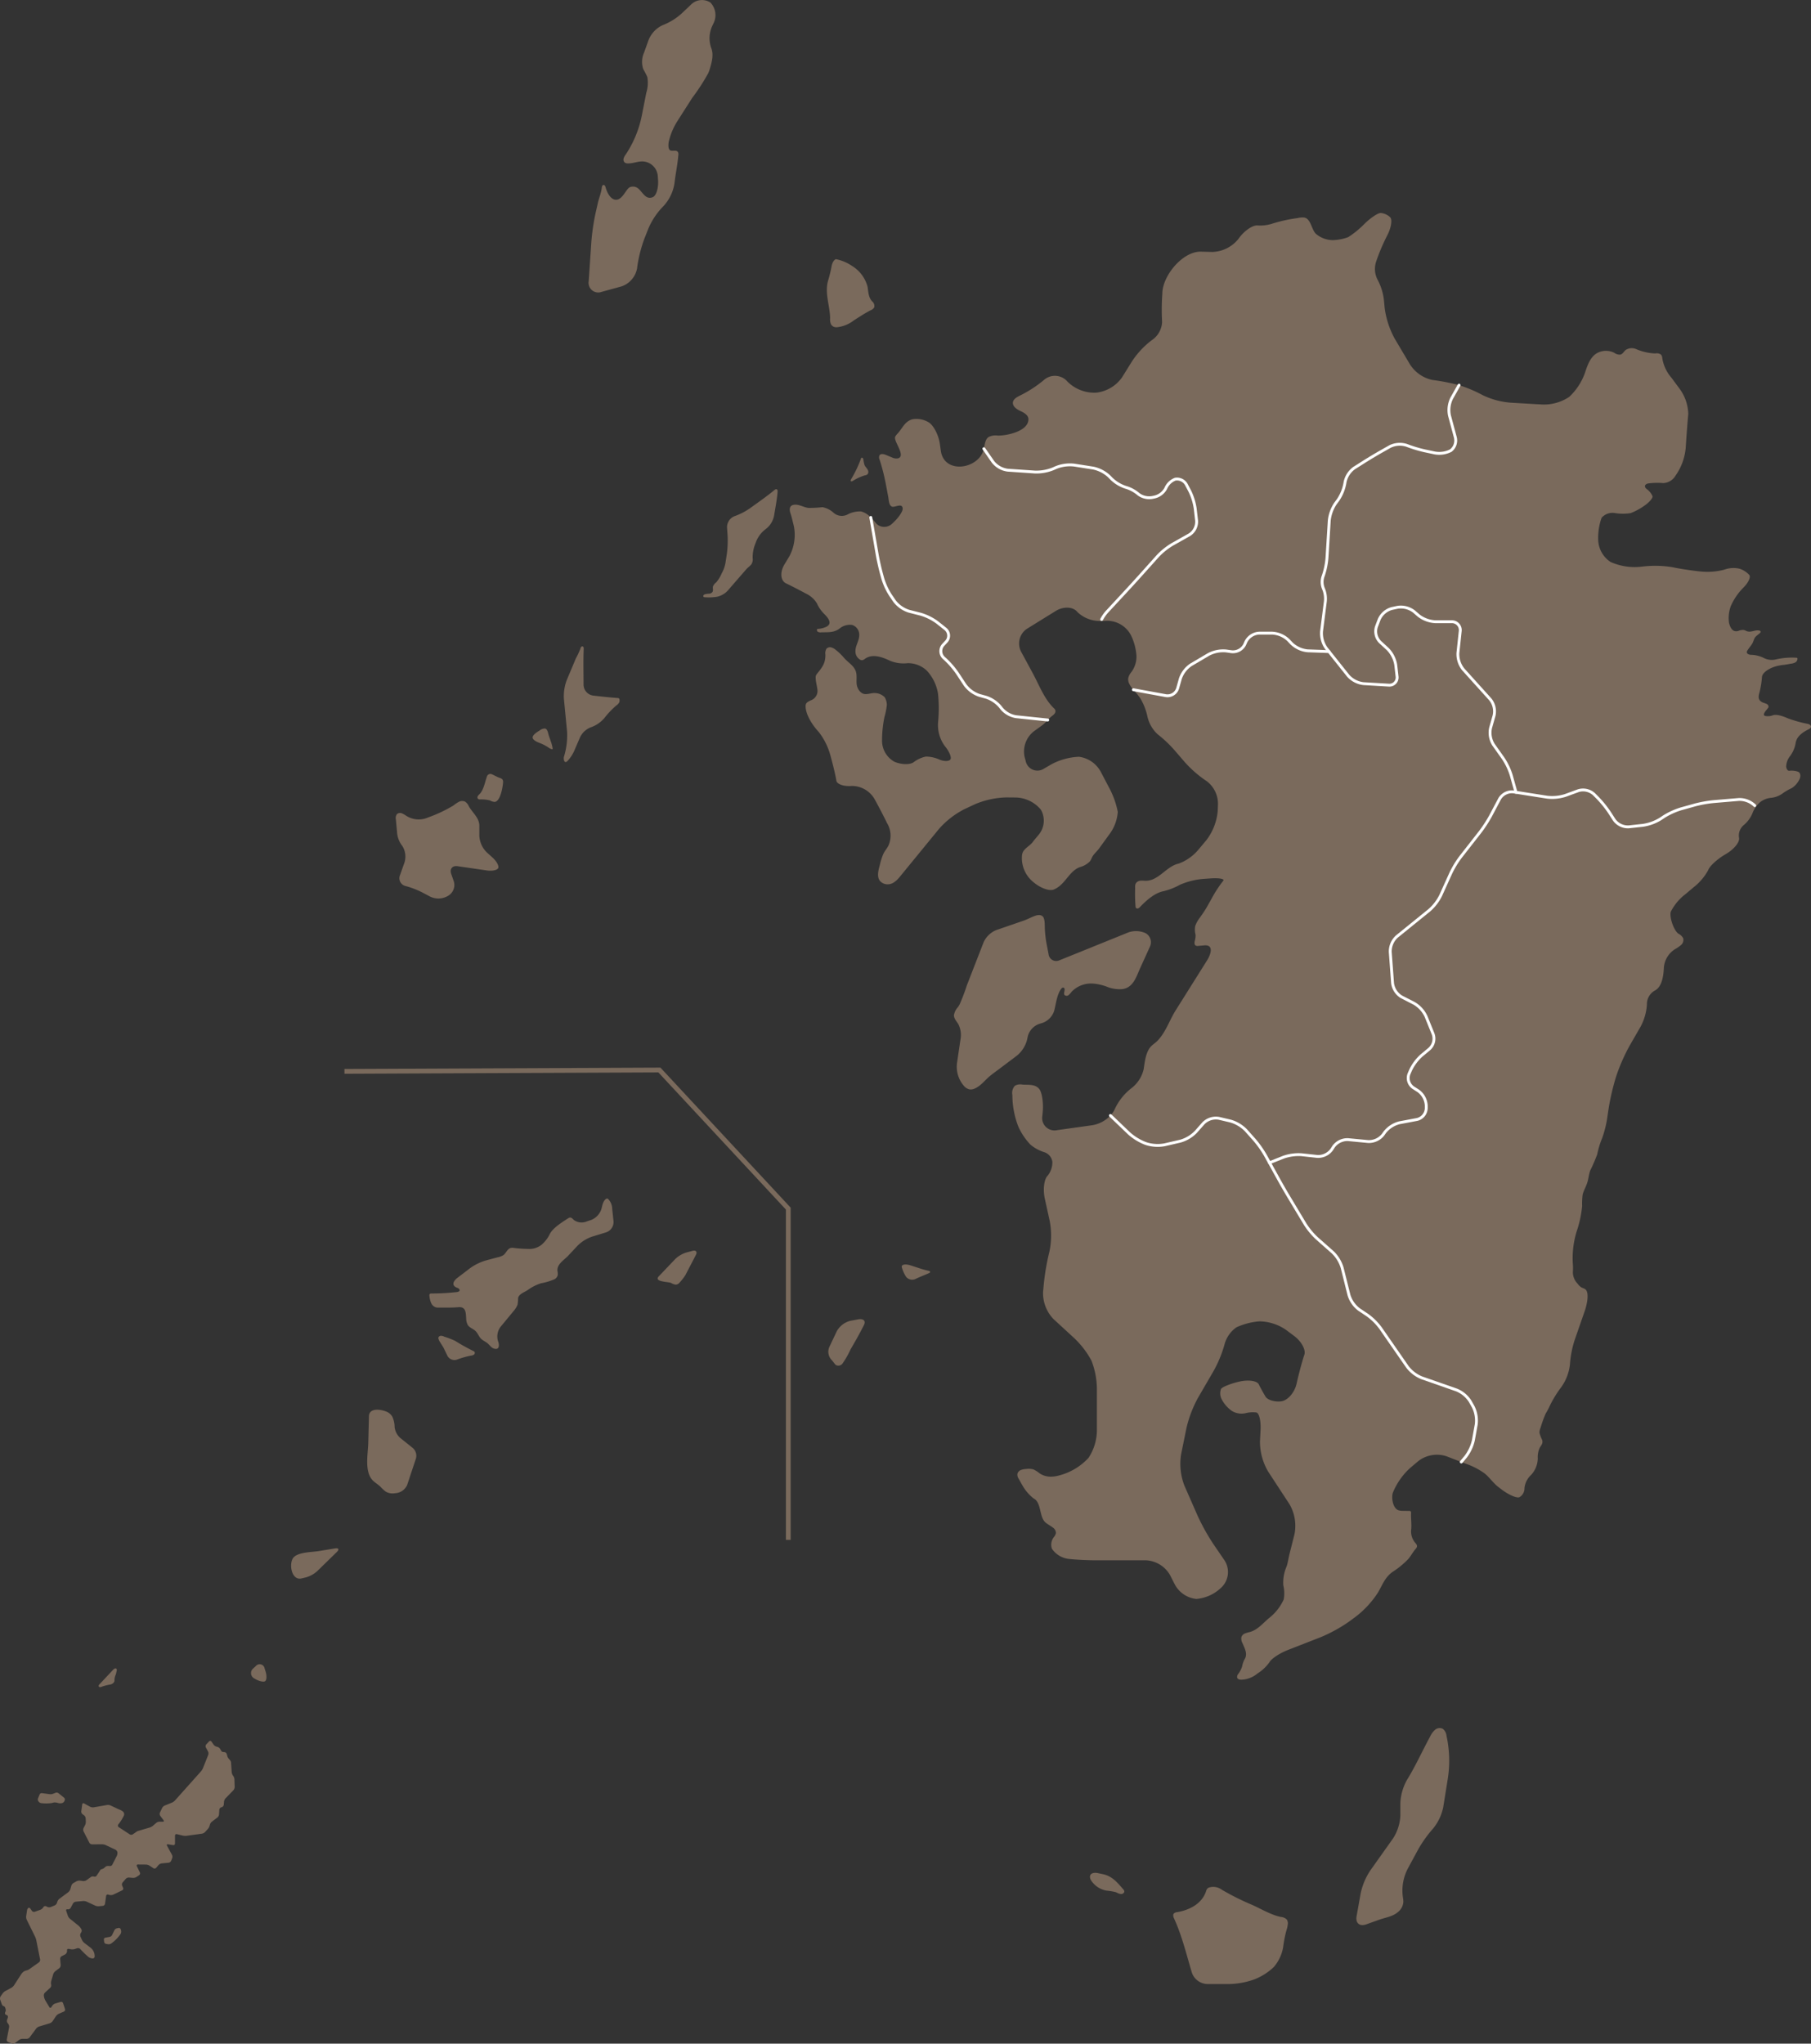 <svg xmlns="http://www.w3.org/2000/svg" width="379.031" height="427.632" viewBox="0 0 379.031 427.632">
  <rect x="0" y="0" width="379.031" height="427.632" fill="#333333" stroke="none"/>
  <g id="グループ_11427" data-name="グループ 11427" transform="translate(-187 -852)">
    <path id="パス_148801" data-name="パス 148801" d="M1025.146,5238.407c.353-.676.036-1.07-.7-.873l-1.312.35a5.821,5.821,0,0,0-2.3,1.363l-3.411,3.581c-1.177,1.236,1.948,1.138,2.547,1.419a2.377,2.377,0,0,0,.975.355,1.114,1.114,0,0,0,.819-.45,11.246,11.246,0,0,0,1.2-1.55Z" transform="translate(-692.512 -4123.796)" fill="#7a6a5c"/>
    <path id="パス_148802" data-name="パス 148802" d="M1001.259,5233.765a2.28,2.28,0,0,0,1.534-2.323l-.275-2.59a3.029,3.029,0,0,0-.914-2.123c-.4-.181-.92.459-1.161,1.421l-.177.706a3.669,3.669,0,0,1-2.15,2.321l-.915.305a2.79,2.79,0,0,1-2.677-.274c-.257-.229-.5-.564-.846-.536a.91.91,0,0,0-.409.177c-1.228.8-3.281,2.041-3.892,3.438a7.06,7.06,0,0,1-1.578,2.024,4.043,4.043,0,0,1-2.831.927,26.889,26.889,0,0,1-2.992-.2,1.665,1.665,0,0,0-.775.021c-.666.239-.909,1.081-1.461,1.479a3.694,3.694,0,0,1-1.247.466c-.83.226-1.663.445-2.493.668a10.984,10.984,0,0,0-3.178,1.561l-2.652,2.02c-.916.7-1.386,1.642-.093,2.12a.73.73,0,0,1,.49.4c.154.5-.738.511-1,.54a46.86,46.86,0,0,1-4.877.251.524.524,0,0,0-.3.061c-.155.109-.144.336-.117.521a4.687,4.687,0,0,0,.362,1.434,1.591,1.591,0,0,0,1.1.911,2.4,2.4,0,0,0,.366.022c1.441.006,2.811.037,4.25-.084,1.6-.134,1.521,1.249,1.61,2.384a2.771,2.771,0,0,0,.351,1.369c.385.566,1.124.772,1.614,1.25.465.456.67,1.127,1.132,1.586.442.438,1.049.655,1.5,1.083.53.5.822,1.053,1.671,1.053.561,0,.738-.724.395-1.611a3.336,3.336,0,0,1,.524-3l2.7-3.267a4.732,4.732,0,0,0,.851-1.352,7.389,7.389,0,0,0,.118-1.376c.147-.894,1.382-1.257,2.037-1.718a9.813,9.813,0,0,1,2.765-1.405,12.408,12.408,0,0,0,2.863-.864,1.326,1.326,0,0,0,.639-.863,3.185,3.185,0,0,0-.058-.855c-.146-1.409,1.358-2.245,2.222-3.165q1.009-1.075,2.02-2.153a8.064,8.064,0,0,1,2.96-1.843Z" transform="translate(-687.388 -4123.906)" fill="#7a6a5c"/>
    <path id="パス_148803" data-name="パス 148803" d="M966.518,5256.525a2.663,2.663,0,0,1-.412-.894.531.531,0,0,1,.495-.5,1.446,1.446,0,0,1,.745.178,18.984,18.984,0,0,1,2.262.867,43.117,43.117,0,0,0,3.788,2.117.646.646,0,0,1,.315.24.452.452,0,0,1-.169.55,1.3,1.3,0,0,1-.593.19,19.86,19.86,0,0,0-3.015.863,1.659,1.659,0,0,1-1.926-.834q-.392-.811-.783-1.623C967.1,5257.423,966.783,5256.96,966.518,5256.525Z" transform="translate(-687.371 -4123.618)" fill="#7a6a5c"/>
    <path id="パス_148804" data-name="パス 148804" d="M949.19,5278.49a2.484,2.484,0,0,0-1.336-1.139c-1.1-.452-3.536-.821-3.583.982q-.073,2.8-.144,5.593c-.061,2.33-.85,6.061.964,7.867.472.471,1.062.81,1.55,1.263a8.519,8.519,0,0,0,1.15,1.065,2.81,2.81,0,0,0,1.93.327,2.913,2.913,0,0,0,2.539-1.7l1.844-5.562a2.153,2.153,0,0,0-.646-2.186l-2.635-2.113a3.645,3.645,0,0,1-1.182-2.252A5.36,5.36,0,0,0,949.19,5278.49Z" transform="translate(-680.051 -4130)" fill="#7a6a5c"/>
    <path id="パス_148805" data-name="パス 148805" d="M928,5315.042c.753-.125.922.211.376.744l-4.119,4.021a5.968,5.968,0,0,1-2.342,1.294l-.934.224c-2.145.514-2.737-3.256-1.634-4.427,1.033-1.1,3.861-1.067,5.265-1.3Z" transform="translate(-670.875 -4139.044)" fill="#7a6a5c"/>
    <path id="パス_148806" data-name="パス 148806" d="M898.511,5358.754a.309.309,0,0,1,.495.037l.461.66a1.168,1.168,0,0,0,.609.407l.157.033a1.021,1.021,0,0,1,.581.425l.238.409c.251.432.717.123,1,.424a.954.954,0,0,1,.208.419,3.445,3.445,0,0,0,.131.453c.177.413.692.694.716,1.169l.136,2.013a1.554,1.554,0,0,0,.263.7l.06.081a1.466,1.466,0,0,1,.248.708l.051,1.605a1.061,1.061,0,0,1-.261.674l-1.655,1.7a1.283,1.283,0,0,0-.308.672l-.059.673a.619.619,0,0,1-.411.5l-.118.034a.6.6,0,0,0-.4.5l-.065,1a.976.976,0,0,1-.337.63l-1.159.879a1.308,1.308,0,0,0-.41.619l-.059.225a1.861,1.861,0,0,1-.363.67l-.6.653a1.262,1.262,0,0,1-.655.342l-3.22.439a2.56,2.56,0,0,1-.772-.04l-1.254-.3a.3.3,0,0,0-.382.3v1.658a.328.328,0,0,1-.389.334l-1.087-.17c-.213-.033-.3.094-.2.284l1.041,1.911a.958.958,0,0,1,.043.711l-.216.549a.706.706,0,0,1-.535.4l-1.451.14a1.112,1.112,0,0,0-.645.336l-.5.586a.458.458,0,0,1-.583.083l-.819-.54a1.558,1.558,0,0,0-.721-.218l-1.7-.014a.225.225,0,0,0-.222.351l.63,1.311a.468.468,0,0,1-.157.572l-.569.379a1.309,1.309,0,0,1-.718.186l-.847-.07a.875.875,0,0,0-.651.262l-.668.766a.69.69,0,0,0-.1.659l.2.461a.416.416,0,0,1-.2.532l-1.874.9a1.222,1.222,0,0,1-.733.066l-.309-.084a.34.34,0,0,0-.435.287l-.237,1.647a.526.526,0,0,1-.447.426l-.849.081a1.719,1.719,0,0,1-.747-.129l-1.791-.833a1.734,1.734,0,0,0-.747-.13l-1.548.143a.81.81,0,0,0-.575.383l-.487.916a.608.608,0,0,1-.573.3l-.095-.013a.225.225,0,0,0-.264.319l.351,1.042a1.585,1.585,0,0,0,.431.618l1.755,1.41a2.8,2.8,0,0,1,.516.58l.106.169a.691.691,0,0,1,0,.667l-.128.206a.831.831,0,0,0-.047.693l.32.718a1.852,1.852,0,0,0,.472.6s1.345,1.031,1.376,1.056a2.235,2.235,0,0,1,.809,1.688.564.564,0,0,1-.086.37.456.456,0,0,1-.318.15,1.626,1.626,0,0,1-1.116-.5,18.131,18.131,0,0,1-1.5-1.477.686.686,0,0,0-.646-.156l-.517.177a1.981,1.981,0,0,1-1.079-.027,1.156,1.156,0,0,0-.307-.015.278.278,0,0,0-.114.03.262.262,0,0,0-.1.24.9.9,0,0,1-.4.89l-.716.363a.639.639,0,0,0-.321.568l.1,1.314a.814.814,0,0,1-.283.63l-.851.649a1.4,1.4,0,0,0-.423.615l-.42,1.44a1.7,1.7,0,0,0-.013.755.721.721,0,0,1-.192.645l-1.11,1.021a.806.806,0,0,0-.223.654l.042.253a2.49,2.49,0,0,0,.27.725l.835,1.384a.23.23,0,0,0,.42.009l.207-.314a1.247,1.247,0,0,1,.594-.44l1.148-.34a.41.41,0,0,1,.5.261l.411,1.234a.438.438,0,0,1-.235.53l-1.066.463a1.581,1.581,0,0,0-.58.482l-.725,1.076a1.28,1.28,0,0,1-.6.438l-2.218.667a1.388,1.388,0,0,0-.61.429l-1.357,1.833a.879.879,0,0,1-.627.316h-.9a1.37,1.37,0,0,0-.705.238l-.83.631a.781.781,0,0,1-.679.1l-.763-.3a.49.49,0,0,1-.292-.529l.492-2.567a.972.972,0,0,0-.172-.692l-.148-.184a.784.784,0,0,1-.115-.677c.1-.272.351-.759,0-.961-.09-.051-.2-.063-.284-.12a.419.419,0,0,1-.109-.5.911.911,0,0,0,.125-.352,1.316,1.316,0,0,0-.044-.344l-.052-.193c-.056-.209-.214-.389-.353-.4s-.311-.185-.383-.39l-.341-.967a.862.862,0,0,1,.1-.693l.421-.6a1.97,1.97,0,0,1,.572-.509l1.25-.674a1.816,1.816,0,0,0,.56-.518l1.495-2.311a2.444,2.444,0,0,1,.485-.533,1.7,1.7,0,0,1,.6-.263,1.939,1.939,0,0,0,.651-.285l1.98-1.409a.662.662,0,0,0,.245-.613l-.8-4.024a3.582,3.582,0,0,0-.249-.738l-1.75-3.545a1.488,1.488,0,0,1-.116-.742l.177-1.2a.876.876,0,0,1,.28-.536c.123-.08.323,0,.444.18l.3.438a.539.539,0,0,0,.591.193l1.181-.417a1.319,1.319,0,0,0,.579-.464l.069-.11a.439.439,0,0,1,.559-.155l.252.127a.975.975,0,0,0,.713.029l.826-.341a.935.935,0,0,0,.475-.528l.069-.234a1.382,1.382,0,0,1,.426-.613l1.874-1.394a1.358,1.358,0,0,0,.423-.613l.211-.738a1.1,1.1,0,0,1,.452-.57l.633-.354a1.376,1.376,0,0,1,.732-.139l.638.087a1.139,1.139,0,0,0,.709-.175l.933-.669a.758.758,0,0,1,.649-.092.482.482,0,0,0,.55-.19c.159-.239.318-.476.478-.715.095-.14.176-.288.263-.43.131-.213.4-.217.609-.318.291-.14.478-.462.788-.548a1.94,1.94,0,0,1,.6,0,.588.588,0,0,0,.607-.411l.339-.663.539-1.055a1.5,1.5,0,0,0,.129-.74.8.8,0,0,0-.405-.555l-2.043-.964a2.041,2.041,0,0,0-.748-.166l-2.107.015a.7.7,0,0,1-.572-.349l-1.214-2.367a.855.855,0,0,1,0-.7l.315-.6a1.7,1.7,0,0,0,.162-.74l-.036-.711a.93.93,0,0,0-.341-.62l-.312-.223a.711.711,0,0,1-.265-.617l.2-1.434a.253.253,0,0,1,.4-.2l1.253.688a1.307,1.307,0,0,0,.731.123l2.817-.486a1.448,1.448,0,0,1,.742.1l1.405.664c.6.283,1.661.541,1.383,1.415a8.912,8.912,0,0,1-1.2,1.91.392.392,0,0,0,.112.543l2.3,1.51a.627.627,0,0,0,.65-.01s.921-.647.979-.668,2.535-.744,2.535-.744a2.149,2.149,0,0,0,.674-.367l.707-.612a1.2,1.2,0,0,1,.69-.252l.689.009c.216,0,.287-.136.158-.309l-.693-.924a.718.718,0,0,1-.069-.669l.461-.978a1.158,1.158,0,0,1,.532-.5l1.523-.618a2.032,2.032,0,0,0,.626-.44l5.456-6.111a2.719,2.719,0,0,0,.407-.658l1.107-2.784a.949.949,0,0,0-.043-.709l-.459-.844a.58.58,0,0,1,.083-.631Z" transform="translate(-667.75 -4142.375)" fill="#7a6a5c"/>
    <path id="パス_148807" data-name="パス 148807" d="M877.988,5398.894a.77.77,0,0,1-.488.372l-.935.171a.362.362,0,0,0-.288.4c.039.269.011.735.307.847a2.613,2.613,0,0,0,.672.125.93.93,0,0,0,.6-.193,7.811,7.811,0,0,0,1.934-1.992,1.078,1.078,0,0,0-.013-.977.38.38,0,0,0-.438-.25l-.376.086a.81.81,0,0,0-.484.388Z" transform="translate(-667.532 -4141.983)" fill="#7a6a5c"/>
    <path id="パス_148808" data-name="パス 148808" d="M865.093,5369.695a1.564,1.564,0,0,0,.661-.081l.561-.223a.649.649,0,0,1,.587.089l1.183.955a.483.483,0,0,1,.133.533l-.083.194a.756.756,0,0,1-.471.393,1.726,1.726,0,0,1-.79,0,2.635,2.635,0,0,0-.857-.134,3.331,3.331,0,0,0-.468.115,8.223,8.223,0,0,1-2.213.033.81.81,0,0,1-.55-.286l-.084-.113a.67.67,0,0,1-.077-.593l.34-.833a.47.47,0,0,1,.471-.273Z" transform="translate(-667.67 -4142.267)" fill="#7a6a5c"/>
    <path id="パス_148809" data-name="パス 148809" d="M877.391,5345.691a.307.307,0,0,1-.252-.086c-.22-.216.044-.458.193-.617l2.584-2.755c.171-.182.55-.624.827-.417.213.159.064.537.019.749a2.524,2.524,0,0,1-.206.688,2.736,2.736,0,0,0-.186,1.055c0,.383-.416.762-.934.842a11.013,11.013,0,0,0-1.581.393A2.282,2.282,0,0,1,877.391,5345.691Z" transform="translate(-669.41 -4140.66)" fill="#7a6a5c"/>
    <path id="パス_148810" data-name="パス 148810" d="M911.47,5341.772a1.044,1.044,0,0,0-1.839-.486l-.522.48a1.258,1.258,0,0,0,.21,2.112l.1.061c.83.5,1.8.737,2.147.521s.4-1.152.1-2.077Z" transform="translate(-669.092 -4140.668)" fill="#7a6a5c"/>
    <path id="パス_148786" data-name="パス 148786" d="M1040.484,5079.227c.042.382.072.762.076,1.137a2.865,2.865,0,0,0,.16,1.243,1.2,1.2,0,0,0,.868.652,2.022,2.022,0,0,0,.4.018,6.89,6.89,0,0,0,3.555-1.443c1.188-.75,2.278-1.484,3.54-2.125a1.35,1.35,0,0,0,.722-.62,1.265,1.265,0,0,0-.45-1.232c-.778-.83-.78-1.954-.958-3.063a7.234,7.234,0,0,0-3.181-4.3,9.213,9.213,0,0,0-3.439-1.462c-.378.1-.784.752-.9,1.462a30.422,30.422,0,0,1-.729,3.008C1039.485,5074.69,1040.231,5077,1040.484,5079.227Z" transform="translate(-679.825 -4161.804)" fill="#7a6a5c"/>
    <path id="パス_148787" data-name="パス 148787" d="M1043.357,5100.79c-.2.4-.041.555.353.35a10.015,10.015,0,0,1,2.553-1.172,1.052,1.052,0,0,0,.509-.2.772.772,0,0,0,.11-.857c-.167-.4-.521-.674-.7-1.066a6.284,6.284,0,0,1-.256-1.2.575.575,0,0,0-.138-.294.223.223,0,0,0-.3-.02.294.294,0,0,0-.066.138A24.574,24.574,0,0,1,1043.357,5100.79Z" transform="translate(-678.228 -4148.506)" fill="#7a6a5c"/>
    <path id="パス_148788" data-name="パス 148788" d="M1036.442,5101.539c.249-.2.5-.395.74-.6.135-.11.31-.229.474-.163.2.077.209.344.191.554-.138,1.651-.457,3.275-.724,4.912a4.606,4.606,0,0,1-1.741,2.848,6.053,6.053,0,0,0-2.078,2.766l-.074.213a7.586,7.586,0,0,0-.6,3.076,1.911,1.911,0,0,1-.282,1.351c-.306.379-.741.657-1.068,1.034l-1.143,1.315q-1.191,1.373-2.384,2.746l-.107.123a4.348,4.348,0,0,1-2.44,1.546,10.475,10.475,0,0,1-2.583.107.408.408,0,0,1-.247-.062.266.266,0,0,1-.046-.331.549.549,0,0,1,.284-.219,3.921,3.921,0,0,1,.891-.129.933.933,0,0,0,.751-.426c.162-.326-.016-.725.065-1.076a1.961,1.961,0,0,1,.679-.868,7.187,7.187,0,0,0,1.161-1.907,6.822,6.822,0,0,0,.772-2.14l.287-1.849a21.379,21.379,0,0,0,.16-4.012l-.1-1.408a2.48,2.48,0,0,1,1.512-2.518,13.558,13.558,0,0,0,3.3-1.688C1033.544,5103.68,1035.028,5102.652,1036.442,5101.539Z" transform="translate(-688.104 -4146.396)" fill="#7a6a5c"/>
    <path id="パス_148790" data-name="パス 148790" d="M1004.985,5125.614a15.531,15.531,0,0,0,.912-1.947,1.184,1.184,0,0,1,.149-.388.336.336,0,0,1,.359-.147c.194.066.221.326.212.529-.109,2.5-.032,5-.032,7.506a2.328,2.328,0,0,0,2.008,2.251c1.7.194,3.384.383,5.089.505a.487.487,0,0,1,.363.136.43.43,0,0,1,.066.2,1.1,1.1,0,0,1-.087.631,1.834,1.834,0,0,1-.575.591,17.894,17.894,0,0,0-2.541,2.683,6.61,6.61,0,0,1-2.818,1.9,4.122,4.122,0,0,0-2.3,2.222l-1.168,2.714a7.7,7.7,0,0,1-1.394,2.1c-.128.133-.3.269-.478.208a.379.379,0,0,1-.182-.162,1.463,1.463,0,0,1-.037-1.1,15.123,15.123,0,0,0,.61-5.025l-.671-6.958a9.525,9.525,0,0,1,.591-3.874Z" transform="translate(-697.45 -4135.87)" fill="#7a6a5c"/>
    <path id="パス_148791" data-name="パス 148791" d="M1000.6,5134.808a1.754,1.754,0,0,0-1.1.4c-.456.287-1.35.8-1.479,1.365-.132.588.875,1.034,1.285,1.2a9.694,9.694,0,0,1,1.993,1,1.9,1.9,0,0,0,.832.385c.191.021-.162-1.2-.2-1.317q-.267-.769-.533-1.543C1001.237,5135.821,1001.164,5134.948,1000.6,5134.808Z" transform="translate(-699.532 -4130.373)" fill="#7a6a5c"/>
    <path id="パス_148792" data-name="パス 148792" d="M1035.086,5023.317a7.215,7.215,0,0,0,.31-.832c.435-1.441.868-3.012.329-4.417a6.089,6.089,0,0,1,.323-4.881l.14-.3a3.822,3.822,0,0,0-.633-4.347,3.241,3.241,0,0,0-4.127.479l-1.7,1.611a12.7,12.7,0,0,1-4.206,2.646,5.792,5.792,0,0,0-3.034,3.414l-.837,2.326a4.749,4.749,0,0,0-.16,3.455,16.636,16.636,0,0,1,.844,1.632,6.975,6.975,0,0,1-.209,3.306l-.916,4.648a22.721,22.721,0,0,1-3.3,8.136l-.107.154a2.492,2.492,0,0,0-.425.814.849.849,0,0,0,.231.847,1.134,1.134,0,0,0,.716.184c1.031.008,1.943-.419,2.959-.419a3.307,3.307,0,0,1,3.242,3.023l.06.856c.116,1.663-.368,3.277-1.074,3.586-1.5.656-2.137-1.01-3.006-1.724a1.681,1.681,0,0,0-1.912-.3,2.249,2.249,0,0,0-.513.531c-.541.7-1.244,2.052-2.275,2.053-1.2,0-1.93-1.617-2.193-2.577-.065-.234-.185-.528-.429-.522-.263.009-.352.351-.382.612-.128,1.125-.607,2.174-.843,3.28-.146.678-.307,1.353-.46,2.03a47.14,47.14,0,0,0-.874,5.981l-.554,8.241a2.02,2.02,0,0,0,2.718,2.222l4.109-1.125a4.918,4.918,0,0,0,3.3-3.811l.05-.406a28.768,28.768,0,0,1,1.493-5.827l.819-2.069a15.02,15.02,0,0,1,3.122-4.665,9,9,0,0,0,2.347-4.858c.224-1.98.648-3.929.807-5.9a.986.986,0,0,0-.052-.512c-.329-.678-1.268-.113-1.737-.494-.371-.3-.3-1.215-.243-1.64a13.72,13.72,0,0,1,1.872-4.481q1.529-2.4,3.058-4.793A42.351,42.351,0,0,0,1035.086,5023.317Z" transform="translate(-699.859 -4155.999)" fill="#7a6a5c"/>
    <path id="パス_148793" data-name="パス 148793" d="M995.5,5143.249c.006-.068.012-.129.015-.183a.965.965,0,0,0-.127-.646,1.047,1.047,0,0,0-.519-.306c-.6-.208-1.112-.525-1.693-.781a.754.754,0,0,0-1.019.434c-.423,1.15-.681,2.836-1.549,3.713a2.166,2.166,0,0,0-.379.431.473.473,0,0,0,.022.54.6.6,0,0,0,.4.151,7.894,7.894,0,0,1,2.106.2,2.276,2.276,0,0,0,1.013.322C994.9,5147.012,995.4,5144.315,995.5,5143.249Z" transform="translate(-703.231 -4127.325)" fill="#7a6a5c"/>
    <path id="パス_148794" data-name="パス 148794" d="M994.057,5146.6c-.081-.122-.159-.247-.229-.375a2.286,2.286,0,0,0-.79-.974,1.486,1.486,0,0,0-1.318.052,7.934,7.934,0,0,0-1.131.767,29.423,29.423,0,0,1-5.287,2.491,4.833,4.833,0,0,1-4.568-.34,4.538,4.538,0,0,0-.944-.525,1,1,0,0,0-1.014.172,1.424,1.424,0,0,0-.219,1.135q.121,1.315.244,2.63a5.151,5.151,0,0,0,1.1,2.894,4.16,4.16,0,0,1,.463,3.444l-.927,2.613a1.677,1.677,0,0,0,1.065,2.308,17.81,17.81,0,0,1,3.53,1.339l1.775.934a3.975,3.975,0,0,0,3.517-.111l.293-.176a2.612,2.612,0,0,0,1.059-2.956l-.538-1.54c-.366-1.049.232-1.776,1.332-1.618l6.171.894c1.1.159,2.15-.072,2.336-.514s-.34-1.414-1.163-2.16l-1.288-1.168a5.22,5.22,0,0,1-1.5-3.377v-2.115C996.032,5148.8,994.849,5147.79,994.057,5146.6Z" transform="translate(-708.701 -4125.515)" fill="#7a6a5c"/>
    <path id="パス_148795" data-name="パス 148795" d="M1099,5167.924a2.171,2.171,0,0,0-.9-2.776,4.84,4.84,0,0,0-3.613-.178l-14.454,5.845a1.6,1.6,0,0,1-2.253-1.227l-.444-2.321a23.374,23.374,0,0,1-.341-2.916c-.046-.7.057-2.1-.384-2.646a1.063,1.063,0,0,0-.766-.356,2.3,2.3,0,0,0-.852.147c-.846.283-1.609.734-2.462,1.027l-2.611.9-3.1,1.068a4.966,4.966,0,0,0-2.643,2.542l-1.937,4.979q-.785,2.023-1.572,4.045a40.925,40.925,0,0,1-1.489,3.932,5.824,5.824,0,0,1-.369.615,3.3,3.3,0,0,0-.847,1.7c0,.714.569,1.278.931,1.894a5.007,5.007,0,0,1,.5,2.762l-.75,5.1a6.1,6.1,0,0,0,1.511,5.146,2.115,2.115,0,0,0,1.131.631,1.97,1.97,0,0,0,1.024-.187c1.277-.548,2.1-1.721,3.145-2.588.662-.551,1.376-1.049,2.066-1.57q1.835-1.382,3.67-2.768a6.378,6.378,0,0,0,2.053-3.189l.193-.873a3.792,3.792,0,0,1,2.378-2.543l.672-.2a3.985,3.985,0,0,0,2.453-2.525c.39-1.479.543-3.257,1.4-4.518.136-.2.363-.427.585-.327.5.229-.109,1.118.165,1.5a.647.647,0,0,0,.872.044,4.385,4.385,0,0,0,.649-.719,5.682,5.682,0,0,1,4.649-1.674,10.941,10.941,0,0,1,2.568.583,7.205,7.205,0,0,0,3.367.562c2.339-.3,2.946-2.637,3.786-4.479Z" transform="translate(-671.311 -4117.874)" fill="#7a6a5c"/>
    <path id="パス_148796" data-name="パス 148796" d="M1055.832,5213.047c.138-.059.276-.121.415-.183.1-.048.22-.122.224-.237,0-.147-.177-.217-.319-.247-1.294-.271-2.591-.777-3.869-1.162-1.065-.318-1.846-.141-1.736.4a7.011,7.011,0,0,0,.9,2.021,1.642,1.642,0,0,0,2.023.426C1054.251,5213.69,1055.048,5213.385,1055.832,5213.047Z" transform="translate(-674.807 -4094.471)" fill="#7a6a5c"/>
    <path id="パス_148797" data-name="パス 148797" d="M1047.57,5220.032c.413-.838-.144-1.356-1.237-1.151l-1.622.305a4.471,4.471,0,0,0-2.853,2.2l-1.563,3.3a2.5,2.5,0,0,0,.572,2.777l.55.691a1.46,1.46,0,0,0,.268.281,1.078,1.078,0,0,0,1.363-.29,18.127,18.127,0,0,0,1.687-2.955q.54-.937,1.079-1.875C1046.367,5222.345,1047.159,5220.871,1047.57,5220.032Z" transform="translate(-679.733 -4090.81)" fill="#7a6a5c"/>
    <path id="パス_148798" data-name="パス 148798" d="M1128.781,5294.5a24.393,24.393,0,0,0-.26-9.075,2.112,2.112,0,0,0-.781-1.456,1.479,1.479,0,0,0-1.623.218,4.328,4.328,0,0,0-1.02,1.4c-1.637,3.013-3.059,6.189-4.863,9.109a10.872,10.872,0,0,0-1.37,4.828v2.622a9.614,9.614,0,0,1-1.509,4.736l-4.82,6.791a13.9,13.9,0,0,0-1.968,4.694l-.865,4.841c-.252,1.412.647,2.172,2,1.69l2.726-.974c1.371-.49,2.807-.637,3.95-1.62a3,3,0,0,0,1.111-2.042,4.6,4.6,0,0,0-.061-.847,9.915,9.915,0,0,1,1.037-6.268l2.146-3.963a25.886,25.886,0,0,1,3-4.223l.054-.058a10.354,10.354,0,0,0,2.17-4.506Z" transform="translate(-638.78 -4070.225)" fill="#7a6a5c"/>
    <path id="パス_148799" data-name="パス 148799" d="M1105.416,5317.433c.037-.142.076-.283.117-.427a6.288,6.288,0,0,0,.27-1.256,1.375,1.375,0,0,0-.229-.978,2,2,0,0,0-1.225-.52c-2.065-.42-4.172-1.718-6.109-2.569a53.238,53.238,0,0,1-6.231-3.118,3.017,3.017,0,0,0-2.716-.466,1.018,1.018,0,0,0-.4.305,1.76,1.76,0,0,0-.208.489c-.863,2.6-3.487,3.927-6.025,4.352a1.108,1.108,0,0,0-.719.3c-.233.3-.084.727.073,1.069,1.649,3.588,2.581,7.531,3.719,11.319a3.525,3.525,0,0,0,3.172,2.354h4.782a16.54,16.54,0,0,0,4.766-.85l.505-.186a12.436,12.436,0,0,0,3.924-2.533,8.6,8.6,0,0,0,1.941-4.123A25.279,25.279,0,0,1,1105.416,5317.433Z" transform="translate(-649.272 -4061.137)" fill="#7a6a5c"/>
    <path id="パス_148800" data-name="パス 148800" d="M1074.5,5309.848a2.633,2.633,0,0,1,.318.125,1.982,1.982,0,0,0,.917.28c.323-.016.659-.285.611-.6a.858.858,0,0,0-.242-.417c-1.249-1.436-2.3-2.733-4.274-3.147l-.979-.205c-1.324-.277-2.013.344-1.532,1.382a4.824,4.824,0,0,0,3.3,2.274A12.558,12.558,0,0,1,1074.5,5309.848Z" transform="translate(-654.04 -4061.936)" fill="#7a6a5c"/>
    <path id="パス_148812" data-name="パス 148812" d="M1162.767,5259.867l.588-3.274a6.456,6.456,0,0,0-.619-3.681l-.638-1.14a6.082,6.082,0,0,0-2.84-2.385l-7.3-2.553a7.174,7.174,0,0,1-3-2.285l-5.652-8.15a12.487,12.487,0,0,0-2.78-2.728l-1.669-1.113a5.949,5.949,0,0,1-2.13-3.023l-1.431-5.72a7.5,7.5,0,0,0-1.968-3.236l-3.283-2.9a15.3,15.3,0,0,1-2.506-3.012l-3.48-5.8c-.562-.935-1.451-2.481-1.979-3.435l-2.865-5.179a21.571,21.571,0,0,0-2.277-3.217l-1.782-2a7.358,7.358,0,0,0-3.248-1.936l-2.4-.563a3.656,3.656,0,0,0-3.243,1.03l-1.6,1.814a7.3,7.3,0,0,1-3.246,1.931l-3.312.765a7.925,7.925,0,0,1-3.8-.232l-.321-.116a11.282,11.282,0,0,1-3.3-2.05l-3.89-3.728a6.711,6.711,0,0,1-3.715,2.013l-7.47,1.049a2.582,2.582,0,0,1-3.065-2.941l.078-.8c.186-1.88-.115-4.039-.665-4.8-.841-1.158-2.312-.9-3.546-.994a2.314,2.314,0,0,0-1.6.238,2.211,2.211,0,0,0-.531,1.955,18.328,18.328,0,0,0,1.233,6.564,13.351,13.351,0,0,0,2.566,3.82,8.463,8.463,0,0,0,2.88,1.564,2.485,2.485,0,0,1,1.69,2,4.426,4.426,0,0,1-1.063,3.007c-.69.755-.921,2.887-.515,4.731l1.03,4.685a16.273,16.273,0,0,1-.077,6.422,48.491,48.491,0,0,0-1.141,6.488l-.178,1.86a7.8,7.8,0,0,0,2.2,5.743l4.244,3.9a18.762,18.762,0,0,1,3.675,4.763,16.63,16.63,0,0,1,1.144,5.876v8.845a10.59,10.59,0,0,1-1.754,5.646,12.655,12.655,0,0,1-5.006,3.321l-.209.071c-1.716.586-3.44.9-5.024-.161a6.086,6.086,0,0,0-1.3-.822,3.7,3.7,0,0,0-1.552-.079,3.585,3.585,0,0,0-1.049.2,1.2,1.2,0,0,0-.722.745,1.4,1.4,0,0,0,.215,1.033c.284.489.544,1.007.841,1.486a9.176,9.176,0,0,0,2.289,2.671c1.716.857,1.153,3.885,2.513,5.052.477.407,1.054.676,1.546,1.066a1.378,1.378,0,0,1,.635,1.167,2.2,2.2,0,0,1-.449.853,2.6,2.6,0,0,0-.394,2.389,4.922,4.922,0,0,0,3.433,2.137c1.364.168,4.025.3,5.916.3h10.368a6.164,6.164,0,0,1,4.995,3.061l1,1.965a5.782,5.782,0,0,0,4.534,3.061,8.557,8.557,0,0,0,5.329-2.5l.174-.184a4.476,4.476,0,0,0,.416-5.337l-2.378-3.481a44.466,44.466,0,0,1-3.319-5.983l-2.73-6.22a12.716,12.716,0,0,1-.7-6.511l1.116-5.5a25.043,25.043,0,0,1,2.409-6.337l3.2-5.506a25.235,25.235,0,0,0,2.344-5.6,6.348,6.348,0,0,1,2.513-3.674,14.058,14.058,0,0,1,4.817-1.25,9.978,9.978,0,0,1,5.668,1.856l1.631,1.223c1.512,1.134,2.456,2.9,2.1,3.924s-1,3.368-1.431,5.208l-.217.924c-.431,1.84-1.893,3.462-3.249,3.606s-2.8-.3-3.219-.985-1.056-1.849-1.422-2.585-2.171-.994-4.006-.579-3.586,1.108-3.89,1.539a2.667,2.667,0,0,0,.2,2.292,6.828,6.828,0,0,0,2.118,2.351,3.924,3.924,0,0,0,2.7.464,6.23,6.23,0,0,1,2.38-.173c.575.112.968,1.747.874,3.634l-.122,2.425a12.383,12.383,0,0,0,1.71,6.307l4.481,6.848a9,9,0,0,1,1.044,6.207l-1.05,4.182c-.212.842-.335,1.754-.591,2.572a8.41,8.41,0,0,0-.712,3.969,7.235,7.235,0,0,1,.084,2.983,10.365,10.365,0,0,1-3.08,3.906c-1.269,1.054-2.337,2.438-3.986,2.9a7.625,7.625,0,0,0-1.025.3,1.308,1.308,0,0,0-.747.72,1.857,1.857,0,0,0,.193,1.271c.429,1.041,1.188,2.3.46,3.409a5.048,5.048,0,0,0-.513,1.5,5.328,5.328,0,0,1-.806,1.564.969.969,0,0,0-.231.793c.122.368.6.444.99.419a5.6,5.6,0,0,0,3.293-1.318,8.748,8.748,0,0,0,2.462-2.321c.384-.733,2.137-1.9,3.9-2.584l6.834-2.667a31.36,31.36,0,0,0,5.968-3.285l1.49-1.1a20.266,20.266,0,0,0,4.48-4.88c.991-1.648,1.463-3.219,3.078-4.375a18.3,18.3,0,0,0,3.278-2.678c.6-.682.969-1.458,1.565-2.146a1.044,1.044,0,0,0,.294-.509c.047-.334-.227-.615-.446-.871a3.678,3.678,0,0,1-.747-2.867c.068-1.092-.093-2.139-.044-3.239.007-.155,0-.342-.133-.422a.448.448,0,0,0-.228-.045l-1.321-.021a2.875,2.875,0,0,1-1.018-.141c-1.128-.454-1.465-2.634-1.116-3.642a14.247,14.247,0,0,1,3.672-5.231l1.71-1.438a6.406,6.406,0,0,1,5.832-.971l3.083,1.194.921-1.1A8.9,8.9,0,0,0,1162.767,5259.867Z" transform="translate(-667.398 -4106.528)" fill="#7a6a5c"/>
    <path id="パス_148813" data-name="パス 148813" d="M1201.1,5145.542l-5.295.448a25.626,25.626,0,0,0-3.886.7l-2.919.814a15.2,15.2,0,0,0-3.564,1.628l-.768.509a9.721,9.721,0,0,1-3.625,1.309l-2.954.32a3.529,3.529,0,0,1-3.046-1.452l-.985-1.526a22.332,22.332,0,0,0-2.477-3.069l-.8-.8a3.4,3.4,0,0,0-3.264-.722l-2.7.989a9.094,9.094,0,0,1-3.821.374l-7.054-1.109a2.985,2.985,0,0,0-2.888,1.444l-1.9,3.583a27.625,27.625,0,0,1-2.15,3.315l-4.142,5.3a20.06,20.06,0,0,0-2.038,3.37l-2.125,4.693a9.975,9.975,0,0,1-2.359,3.055l-6.792,5.5a4.251,4.251,0,0,0-1.393,3.225l.488,6.545a3.933,3.933,0,0,0,1.912,2.883l2.583,1.325a6.189,6.189,0,0,1,2.508,2.743l1.491,3.689a2.9,2.9,0,0,1-.779,3.108l-1.656,1.379a9.837,9.837,0,0,0-2.3,3.093l-.319.743a2.431,2.431,0,0,0,.887,2.894l1.053.677a4.059,4.059,0,0,1,1.668,3.054v.58a2.49,2.49,0,0,1-1.948,2.349l-3.626.679a5.66,5.66,0,0,0-3.094,1.984l-.372.524a3.8,3.8,0,0,1-3.121,1.429l-4.2-.4a3.568,3.568,0,0,0-3.043,1.481l-.369.578a3.516,3.516,0,0,1-3.04,1.456l-3.268-.356a9.534,9.534,0,0,0-3.814.518l-2.922,1.162,1.994,3.6c.528.954,1.418,2.5,1.979,3.435l3.48,5.8a15.313,15.313,0,0,0,2.506,3.012l3.282,2.9a7.5,7.5,0,0,1,1.968,3.236l1.431,5.72a5.949,5.949,0,0,0,2.13,3.023l1.669,1.113a12.487,12.487,0,0,1,2.78,2.728l5.652,8.15a7.169,7.169,0,0,0,3,2.285l7.3,2.553a6.082,6.082,0,0,1,2.84,2.385l.638,1.14a6.456,6.456,0,0,1,.619,3.681l-.588,3.274a8.9,8.9,0,0,1-1.619,3.476l-.921,1.1.844.328a15.159,15.159,0,0,1,4.036,2.065c1.049.845,1.8,2.012,2.877,2.838l.591.455c1.5,1.153,3.206,1.913,3.8,1.689a2.117,2.117,0,0,0,1.074-1.914,4.377,4.377,0,0,1,1.393-2.759,5.259,5.259,0,0,0,1.394-3.455,4.585,4.585,0,0,1,.416-2.238c.332-.578.725-.885.49-1.654a6.9,6.9,0,0,1-.55-1.479,2.523,2.523,0,0,1,.212-1,25.35,25.35,0,0,1,1.081-3,16.524,16.524,0,0,0,.934-1.776,23.513,23.513,0,0,1,2.293-3.713,10.032,10.032,0,0,0,1.857-4.818,21.033,21.033,0,0,1,1.13-5.509l1.922-5.527c.359-.958,1.069-3.659.281-4.562-.247-.281-.655-.344-.979-.532a2.741,2.741,0,0,1-.744-.739,3.489,3.489,0,0,1-1-2.382,12.655,12.655,0,0,0-.015-1.942,19.013,19.013,0,0,1,.827-6.678,22.724,22.724,0,0,0,1.129-5.285,14.014,14.014,0,0,1,.11-2.386c.237-.887.725-1.686.991-2.563.247-.812.3-1.676.6-2.472a33.5,33.5,0,0,0,1.459-3.382,18.037,18.037,0,0,1,1.021-3.353,22.752,22.752,0,0,0,1.141-4.734l.213-1.446a50.239,50.239,0,0,1,1.556-6.668l.1-.311a39.143,39.143,0,0,1,2.769-6.247l2.024-3.51a11.244,11.244,0,0,0,1.572-5.037,3.253,3.253,0,0,1,1.625-2.931c1.547-.761,1.838-3.156,1.916-4.641a5,5,0,0,1,2.349-4.043,7.48,7.48,0,0,0,1.278-.886,1.384,1.384,0,0,0,.416-1.416,2.228,2.228,0,0,0-.965-.913c-.978-.649-1.946-3.43-1.622-4.62a10.844,10.844,0,0,1,3.021-3.636l1.747-1.468a11.609,11.609,0,0,0,3.063-3.593c.238-.762,1.753-2.188,3.368-3.17l.534-.323c1.613-.983,2.759-2.467,2.546-3.3a2.863,2.863,0,0,1,.994-2.638,6.446,6.446,0,0,0,1.818-2.467,5.326,5.326,0,0,1,.727-1.345l-.243-.259A4.622,4.622,0,0,0,1201.1,5145.542Z" transform="translate(-650.175 -4126.252)" fill="#7a6a5c"/>
    <path id="パス_148814" data-name="パス 148814" d="M1212,5159.3a26.031,26.031,0,0,1-4.1-1.146c-.806-.34-2.258-.944-3.152-.641a2.9,2.9,0,0,1-1.671.125c-.744-.33.706-1.529.762-1.857a.67.67,0,0,0-.4-.646,8.074,8.074,0,0,0-.759-.277c-1.124-.468-.993-1.285-.719-2.191a19.475,19.475,0,0,0,.506-3.213c.115-.943,1.728-2,3.586-2.346,0,0,.633-.119.759-.119a14.34,14.34,0,0,0,1.6-.262,2.656,2.656,0,0,0,.971-.248.908.908,0,0,0,.513-.8.242.242,0,0,0-.046-.142.281.281,0,0,0-.221-.07,14.736,14.736,0,0,0-4.34.376,3.641,3.641,0,0,1-2.422-.313,6.3,6.3,0,0,0-2.588-.667c-.771,0-1.175-.385-.9-.856.322-.552.794-1.03,1.1-1.582.246-.448.289-.969.665-1.358.268-.279.6-.49.881-.751a.374.374,0,0,0,.163-.313c-.027-.143-.191-.206-.332-.233-.908-.175-1.7.508-2.637.115a3.338,3.338,0,0,0-.513-.213,2.245,2.245,0,0,0-1.165.181c-1.224.374-1.728-.67-1.981-1.713a7.279,7.279,0,0,1,.375-3.467,12.638,12.638,0,0,1,2.611-3.842c1.034-1.01,1.608-2.213,1.274-2.672a4.821,4.821,0,0,0-2.046-1.316,5.685,5.685,0,0,0-3.237.208,13.888,13.888,0,0,1-5.074.356c-1.8-.186-4.379-.579-5.723-.878a22.311,22.311,0,0,0-5.859-.181l-1.061.112a12.424,12.424,0,0,1-6.026-1.017,5.736,5.736,0,0,1-2.611-4.678,12.548,12.548,0,0,1,.71-4.572,3.008,3.008,0,0,1,2.861-.981,10.577,10.577,0,0,0,3.215,0,13.1,13.1,0,0,0,2.9-1.567c1.01-.7,1.771-1.583,1.691-1.963a3.532,3.532,0,0,0-1.212-1.5c-.585-.448-.482-.973.231-1.169a14.549,14.549,0,0,1,3.228-.086,3.135,3.135,0,0,0,2.555-1.546,11.864,11.864,0,0,0,2.131-5.748l.083-1.241c.126-1.886.334-4.555.46-5.933a9.275,9.275,0,0,0-1.813-5.269l-1.721-2.327a8.149,8.149,0,0,1-1.9-4.056,1.367,1.367,0,0,0-.253-.746,1.443,1.443,0,0,0-1.2-.261,11.154,11.154,0,0,1-4.081-.937,2.283,2.283,0,0,0-2.112.2c-.394.321-.643.866-1.137.985a1.979,1.979,0,0,1-1.284-.391,3.888,3.888,0,0,0-3.486.018c-1.546.8-2.138,2.688-2.652,4.231a12.6,12.6,0,0,1-3.283,4.987,9.516,9.516,0,0,1-5.645,1.59l-6.59-.381a16.315,16.315,0,0,1-5.917-1.6,27.289,27.289,0,0,0-4.9-2.06l-1.543,2.738a5.593,5.593,0,0,0-.459,3.642l1.207,4.494a2.672,2.672,0,0,1-.932,2.819,5.309,5.309,0,0,1-3.387.493l-2.089-.443a27.547,27.547,0,0,1-3.748-1.135,4.651,4.651,0,0,0-3.534.255l-1.975,1.119c-.948.539-2.48,1.457-3.4,2.039l-2.075,1.315a4.842,4.842,0,0,0-1.938,3.025l-.016.118a9.133,9.133,0,0,1-1.443,3.56l-.534.723a7.873,7.873,0,0,0-1.3,3.572l-.479,7.8a15.662,15.662,0,0,1-.756,3.7,3.622,3.622,0,0,0,0,2.711,5.438,5.438,0,0,1,.384,2.963l-.766,6.012a5.416,5.416,0,0,0,.985,3.52l4.583,5.758a5.075,5.075,0,0,0,3.215,1.667l5.264.311a1.615,1.615,0,0,0,1.755-1.854l-.273-2.389a6.185,6.185,0,0,0-1.684-3.313l-1.6-1.474a3.172,3.172,0,0,1-.756-3.2l.583-1.537a4.08,4.08,0,0,1,2.643-2.269l1.186-.253a4.5,4.5,0,0,1,3.44.88l.977.843a6.2,6.2,0,0,0,3.484,1.3h3.449a1.751,1.751,0,0,1,1.774,1.973l-.485,4.557a5.1,5.1,0,0,0,1.118,3.445l5.664,6.278a4,4,0,0,1,.788,3.379l-.728,2.571a4.708,4.708,0,0,0,.606,3.525l2.025,2.857a13.722,13.722,0,0,1,1.683,3.527l1.006,3.583,6.53,1.027a9.094,9.094,0,0,0,3.821-.373l2.7-.989a3.4,3.4,0,0,1,3.264.722l.8.8a22.357,22.357,0,0,1,2.477,3.068l.985,1.527a3.529,3.529,0,0,0,3.046,1.452l2.954-.321a9.72,9.72,0,0,0,3.625-1.309l.768-.509a15.205,15.205,0,0,1,3.564-1.629l2.919-.814a25.626,25.626,0,0,1,3.886-.7l5.295-.449a4.625,4.625,0,0,1,3.328,1.283l.243.259a5.274,5.274,0,0,1,.831-.948,4.257,4.257,0,0,1,2.293-.953,4.923,4.923,0,0,0,2.38-.865,11.92,11.92,0,0,1,1.991-1.168,4.416,4.416,0,0,0,1.566-1.732c.432-.785.281-1.569-.34-1.741a4.313,4.313,0,0,0-1.691-.167c-.311.081-.621-.3-.69-.855a3.744,3.744,0,0,1,.835-2.234,6.306,6.306,0,0,0,1.128-2.59c.187-1.516,1.491-2.369,2.727-2.993.231-.116.493-.278.506-.535C1212.74,5159.55,1212.332,5159.374,1212,5159.3Z" transform="translate(-646.693 -4155.842)" fill="#7a6a5c"/>
    <path id="パス_148815" data-name="パス 148815" d="M1079.415,5145.5l-.05-.071a6.491,6.491,0,0,0-3.05-2.155l-1.46-.407a6.164,6.164,0,0,1-3-2.189l-1.622-2.459a18.076,18.076,0,0,0-2.577-2.97l-.222-.2a1.926,1.926,0,0,1-.134-2.765l.612-.659a1.81,1.81,0,0,0-.2-2.686l-1.686-1.338a11.058,11.058,0,0,0-3.472-1.722l-2.419-.618a6.122,6.122,0,0,1-3.043-2.125l-.827-1.207a14.009,14.009,0,0,1-1.64-3.548l-.313-1.15c-.285-1.051-.671-2.793-.856-3.867l-1.333-7.732a4.4,4.4,0,0,0-2-1.254,5.459,5.459,0,0,0-2.915.66,2.619,2.619,0,0,1-2.837-.348,4.7,4.7,0,0,0-2.371-1.207,25.578,25.578,0,0,1-2.914.155c-1.1-.129-2.147-.9-3.216-.619a1.037,1.037,0,0,0-.372.169c-.446.341-.374,1.027-.193,1.559.269.789.412,1.489.618,2.3l.1.413a9.5,9.5,0,0,1-.931,6.273l-1.043,1.732c-.975,1.619-.828,3.4.327,3.953s3.027,1.52,4.159,2.138a5.376,5.376,0,0,1,2.294,2.021,7.507,7.507,0,0,0,1.633,2.334c.466.479,1.39,1.47.871,2.188a1.618,1.618,0,0,1-.723.5,4.7,4.7,0,0,1-1.665.352.4.4,0,0,0,.09.6,1.134,1.134,0,0,0,.687.122c1.425-.048,2.74.114,3.928-.851a3.428,3.428,0,0,1,2.565-.7,2.151,2.151,0,0,1,1.478,1.788c.152,1.444-.834,2.426-.782,3.8a1.966,1.966,0,0,0,.99,1.691.82.82,0,0,0,.437.1,1.424,1.424,0,0,0,.606-.322c1.59-1.091,3.66-.3,5.2.438a7.414,7.414,0,0,0,3.691.506,5.717,5.717,0,0,1,4,1.553,9.162,9.162,0,0,1,2.369,4.934,30.238,30.238,0,0,1,0,5.907,7.415,7.415,0,0,0,1.4,4.935c.962,1.154,1.487,2.43,1.166,2.835s-1.352.407-2.293,0a7.179,7.179,0,0,0-2.835-.621,6.416,6.416,0,0,0-2.527,1.165c-.769.578-2.587.543-4.04-.077a5.035,5.035,0,0,1-2.6-4.43,24.623,24.623,0,0,1,.506-4.934,14.537,14.537,0,0,0,.5-2.525,3.154,3.154,0,0,0-.466-1.632,3.011,3.011,0,0,0-1.981-.855c-.876-.069-1.83.467-2.661.07a2.292,2.292,0,0,1-.959-1.081c-.594-1.152.057-2.56-.538-3.806-.521-1.09-1.6-1.657-2.353-2.551a11.79,11.79,0,0,0-1.709-1.647,2.574,2.574,0,0,0-.953-.533,1.025,1.025,0,0,0-1.012.265,1.823,1.823,0,0,0-.228,1.242c.028,1.824-.678,2.658-1.746,4a1.293,1.293,0,0,0-.249.425,1.383,1.383,0,0,0-.04.413c.009.926.327,1.833.388,2.745a2.114,2.114,0,0,1-1.447,2c-.376.187-.815.364-.975.754a1.254,1.254,0,0,0-.074.476c0,1.788,1.546,4.1,2.743,5.356a13.894,13.894,0,0,1,2.455,4.948l.141.519c.5,1.823.988,3.945,1.094,4.713s1.577,1.275,3.263,1.127a5.479,5.479,0,0,1,4.753,2.78c.912,1.654,2.078,3.9,2.592,4.992a5.072,5.072,0,0,1,.328,4.638c-.3.644-.8,1.175-1.1,1.816a13.5,13.5,0,0,0-.709,2.208c-.271,1.028-.761,2.588.053,3.493a2.125,2.125,0,0,0,1.682.656c1.377-.071,2.278-1.4,3.083-2.379l7.539-9.213a17.985,17.985,0,0,1,5.286-4.115l2.247-1.052a18.08,18.08,0,0,1,6.548-1.425l2.065.018a7.084,7.084,0,0,1,5.184,2.555,4.616,4.616,0,0,1-.422,5.189c-.425.521-.876,1.026-1.276,1.566-.574.769-1.652,1.269-2.075,2.118a2.337,2.337,0,0,0-.2.92,6.459,6.459,0,0,0,2.5,5.437c1.388,1.176,3.259,1.84,4.156,1.477,2.422-.979,3.137-3.813,5.464-4.69a4.588,4.588,0,0,0,2.1-1.2c.3-.382.41-.865.693-1.25.36-.493.854-.924,1.221-1.431l2.108-2.906a8.923,8.923,0,0,0,1.822-4.764,17.782,17.782,0,0,0-1.791-5.024l-1.781-3.394a6.059,6.059,0,0,0-4.549-3.121,13.286,13.286,0,0,0-5.918,1.657l-1.374.8a2.5,2.5,0,0,1-3.862-1.581l-.225-.827a5.379,5.379,0,0,1,1.881-5.337l1.824-1.323a7.974,7.974,0,0,0,1.132-1.089l-6.629-.69A4.986,4.986,0,0,1,1079.415,5145.5Z" transform="translate(-682.871 -4145.357)" fill="#7a6a5c"/>
    <path id="パス_148816" data-name="パス 148816" d="M1164.11,5152.712a13.726,13.726,0,0,0-1.683-3.527l-2.025-2.857a4.706,4.706,0,0,1-.606-3.525l.728-2.57a4,4,0,0,0-.788-3.38l-5.664-6.278a5.094,5.094,0,0,1-1.118-3.445l.485-4.556a1.751,1.751,0,0,0-1.774-1.973h-3.449a6.2,6.2,0,0,1-3.484-1.3l-.976-.844a4.507,4.507,0,0,0-3.44-.88l-1.185.253a4.082,4.082,0,0,0-2.643,2.27l-.583,1.537a3.172,3.172,0,0,0,.756,3.2l1.6,1.474a6.187,6.187,0,0,1,1.684,3.313l.273,2.389a1.615,1.615,0,0,1-1.755,1.854l-5.264-.311a5.078,5.078,0,0,1-3.215-1.667l-4.012-5.041-4.462-.161a5.613,5.613,0,0,1-3.347-1.511l-.716-.755a5.307,5.307,0,0,0-3.348-1.437h-2.749a3.288,3.288,0,0,0-2.774,1.818l-.234.536a2.751,2.751,0,0,1-2.753,1.538l-1.155-.164a6.6,6.6,0,0,0-3.671.727l-3.661,2.158a5.7,5.7,0,0,0-2.244,2.917l-.562,2a2.221,2.221,0,0,1-2.485,1.551l-6.785-1.239a14.533,14.533,0,0,1,1.478,1.833,12.289,12.289,0,0,1,1.444,3.651,7.189,7.189,0,0,0,2.175,3.848,25.745,25.745,0,0,1,3.8,3.65l1.809,2.1a23.859,23.859,0,0,0,4.69,4.079,5.958,5.958,0,0,1,2.318,4.909l-.05,1.295a11.749,11.749,0,0,1-2.336,6.066l-1.574,1.881a9.884,9.884,0,0,1-4.226,3.061c-2.584.548-4.145,3.517-6.811,3.606-.347.012-.693-.038-1.038-.026a1.452,1.452,0,0,0-.959.332c-.454.429-.319.99-.346,1.537a31.508,31.508,0,0,0,.09,3.493.606.606,0,0,0,.087.334.412.412,0,0,0,.474.1,1.207,1.207,0,0,0,.407-.318c1.246-1.3,3.037-2.916,4.879-3.269a13.8,13.8,0,0,0,3.421-1.334,15.243,15.243,0,0,1,5.24-1.261l1.15-.08c1.886-.129,3.089.1,2.675.52a26.011,26.011,0,0,0-2.437,3.746l-.943,1.676c-.459.814-.98,1.541-1.515,2.3a6.227,6.227,0,0,0-.947,1.711,4.21,4.21,0,0,0,.071,1.846,4.041,4.041,0,0,1-.165,1.278c-.078.347-.112.789.19.976a.888.888,0,0,0,.544.068l1.155-.1a1.879,1.879,0,0,1,.947.084c1.09.508.168,2.359-.237,3L1093.9,5201.9c-1.327,2.1-2.17,4.842-4.017,6.575-.343.321-.744.572-1.076.9-1.188,1.184-1.378,3.307-1.621,4.882a6.993,6.993,0,0,1-2.63,4.006,11.869,11.869,0,0,0-3.443,4.383,4.494,4.494,0,0,1-.876,1.281l3.89,3.729a11.3,11.3,0,0,0,3.3,2.05l.321.116a7.912,7.912,0,0,0,3.8.232l3.312-.765a7.305,7.305,0,0,0,3.246-1.931l1.6-1.814a3.656,3.656,0,0,1,3.243-1.03l2.4.563a7.365,7.365,0,0,1,3.247,1.937l1.782,2a21.581,21.581,0,0,1,2.277,3.217l.871,1.576,2.922-1.161a9.516,9.516,0,0,1,3.814-.519l3.268.356a3.517,3.517,0,0,0,3.04-1.455l.369-.579a3.568,3.568,0,0,1,3.043-1.48l4.2.4a3.8,3.8,0,0,0,3.121-1.429l.372-.524a5.662,5.662,0,0,1,3.094-1.984l3.626-.679a2.491,2.491,0,0,0,1.949-2.35v-.579a4.059,4.059,0,0,0-1.668-3.055l-1.053-.677a2.432,2.432,0,0,1-.887-2.895l.319-.742a9.839,9.839,0,0,1,2.3-3.094l1.656-1.379a2.9,2.9,0,0,0,.779-3.108l-1.491-3.688a6.192,6.192,0,0,0-2.508-2.743l-2.583-1.324a3.935,3.935,0,0,1-1.912-2.883l-.488-6.546a4.25,4.25,0,0,1,1.393-3.225l6.792-5.5a9.989,9.989,0,0,0,2.359-3.055l2.125-4.694a20.076,20.076,0,0,1,2.038-3.369l4.142-5.3a27.635,27.635,0,0,0,2.15-3.314l1.9-3.584a2.985,2.985,0,0,1,2.888-1.444l.524.082Z" transform="translate(-660.828 -4138.507)" fill="#7a6a5c"/>
    <path id="パス_148817" data-name="パス 148817" d="M1099.738,5126.6c.741-.8,1.944-2.118,2.672-2.93l3.787-4.222a14.377,14.377,0,0,1,3.052-2.448l3.571-2.009a3.245,3.245,0,0,0,1.5-2.943l-.284-2.5a12.523,12.523,0,0,0-1.154-3.72l-.628-1.184a2.239,2.239,0,0,0-2.395-1.281,3.5,3.5,0,0,0-1.977,1.9,3.58,3.58,0,0,1-2.452,1.85l-.222.048a3.769,3.769,0,0,1-3.033-.639,7.142,7.142,0,0,0-2.718-1.463,7.675,7.675,0,0,1-3-1.834l-.44-.453a6.979,6.979,0,0,0-3.342-1.729l-3.989-.625a7.861,7.861,0,0,0-3.768.5l-.627.281a9.411,9.411,0,0,1-3.788.675l-5.707-.39a4.679,4.679,0,0,1-3.108-1.766L1069.8,5097c-.006.028-.01.058-.016.085-1,4.2-8.286,5.365-8.994.358l-.2-1.438c-.265-1.871-1.321-3.909-2.346-4.527a4.939,4.939,0,0,0-3.461-.623c-1.554.493-1.959,1.741-2.928,2.85a4.517,4.517,0,0,0-.6.748c-.484.884,2.3,4.013.612,4.556a2.05,2.05,0,0,1-1.366-.213l-1.215-.5c-.45-.183-1.074-.318-1.335.092a1.071,1.071,0,0,0,.025.9,41.82,41.82,0,0,1,1.3,5.107c.182.91.347,1.823.516,2.735.107.581.109,1.684.743,1.979.587.275,2.268-.909,2.268.477,0,.621-.962,1.984-2.137,3.033a2.384,2.384,0,0,1-3.615-.194,7.36,7.36,0,0,0-.916-1.04l1.333,7.732c.185,1.074.571,2.815.856,3.867l.313,1.15a14.009,14.009,0,0,0,1.64,3.548l.827,1.207a6.12,6.12,0,0,0,3.043,2.125l2.42.617a11.069,11.069,0,0,1,3.472,1.723l1.686,1.338a1.81,1.81,0,0,1,.2,2.686l-.612.659a1.927,1.927,0,0,0,.134,2.765l.222.2a18.076,18.076,0,0,1,2.577,2.97l1.622,2.459a6.169,6.169,0,0,0,3,2.189l1.46.407a6.488,6.488,0,0,1,3.05,2.155l.05.071a4.985,4.985,0,0,0,3.114,1.827l6.629.69a6.432,6.432,0,0,1,.888-.842,2.4,2.4,0,0,0,.551-.512.81.81,0,0,0,.138-.714,1.286,1.286,0,0,0-.35-.455c-1.963-1.908-3.042-4.81-4.34-7.213l-2.467-4.566a3.7,3.7,0,0,1,1.288-4.829l5.968-3.692c1.606-.994,3.639-.9,4.515.214a6.774,6.774,0,0,0,4.925,1.888,8.813,8.813,0,0,1,1.259-1.923Z" transform="translate(-676.881 -4151.109)" fill="#7a6a5c"/>
    <path id="パス_148818" data-name="パス 148818" d="M1159.682,5103.869a5.6,5.6,0,0,1,.459-3.642l1.543-2.737c-.035-.011-.084-.03-.119-.039a44.568,44.568,0,0,0-5.48-1.05,7.391,7.391,0,0,1-4.708-3.3l-3.18-5.362a18.388,18.388,0,0,1-2.086-6.375l-.113-1.169a11.788,11.788,0,0,0-1.381-4.78,4.882,4.882,0,0,1-.272-3.847,40.677,40.677,0,0,1,2.293-5.4c.834-1.6,1.113-3.318.622-3.809a3.288,3.288,0,0,0-1.983-.894c-.6,0-2.121,1.015-3.381,2.254a19.67,19.67,0,0,1-3.421,2.8,10.207,10.207,0,0,1-3.227.622,5.52,5.52,0,0,1-3.537-1.322c-.938-.914-1.05-3.163-2.427-3.4a3.886,3.886,0,0,0-1.413.112,31.219,31.219,0,0,0-5.489,1.226,8.3,8.3,0,0,1-2.915.311c-1.026-.064-2.766,1.14-3.866,2.675l-.119.168a7.28,7.28,0,0,1-5.434,2.706l-2.384-.06c-3.856-.1-8.088,5.084-8.088,8.783l-.021.3a46.962,46.962,0,0,0-.03,5.644,4.839,4.839,0,0,1-2.177,3.809,17.654,17.654,0,0,0-4.184,4.51l-2.027,3.262a7.632,7.632,0,0,1-5.24,3.174l-.4.03a7.984,7.984,0,0,1-5.739-2.283l-.116-.128a3.464,3.464,0,0,0-4.864-.238,25.283,25.283,0,0,1-5.256,3.371c-.522.288-1.1.648-1.209,1.233-.16.851.737,1.492,1.522,1.854s1.718.88,1.715,1.745c-.007,2.548-4.606,3.446-6.365,3.419a3.3,3.3,0,0,0-1.974.3c-.744.518-.787,1.562-.987,2.455l1.889,2.723a4.68,4.68,0,0,0,3.108,1.766l5.707.39a9.428,9.428,0,0,0,3.788-.675l.627-.281a7.855,7.855,0,0,1,3.768-.5l3.989.625a6.975,6.975,0,0,1,3.342,1.729l.44.453a7.668,7.668,0,0,0,3,1.834,7.143,7.143,0,0,1,2.718,1.464,3.767,3.767,0,0,0,3.032.638l.222-.047a3.58,3.58,0,0,0,2.452-1.85,3.5,3.5,0,0,1,1.977-1.9,2.239,2.239,0,0,1,2.395,1.28l.628,1.185a12.518,12.518,0,0,1,1.154,3.72l.284,2.5a3.243,3.243,0,0,1-1.5,2.943l-3.571,2.009a14.359,14.359,0,0,0-3.052,2.448l-3.787,4.221c-.728.813-1.931,2.131-2.672,2.93l-4.193,4.521a8.836,8.836,0,0,0-1.259,1.923c.032,0,.068,0,.1,0l1.293-.049a5.612,5.612,0,0,1,4.884,2.983l.284.61a11.886,11.886,0,0,1,.893,3.787,5.47,5.47,0,0,1-1.2,3.515,2.817,2.817,0,0,0-.546,1.223,2.212,2.212,0,0,0,.3,1.186,5.927,5.927,0,0,0,.791,1.128l6.785,1.239a2.221,2.221,0,0,0,2.485-1.551l.562-2a5.7,5.7,0,0,1,2.244-2.917l3.661-2.158a6.6,6.6,0,0,1,3.671-.727l1.154.164a2.753,2.753,0,0,0,2.753-1.538l.234-.537a3.29,3.29,0,0,1,2.774-1.818h2.749a5.31,5.31,0,0,1,3.347,1.437l.716.755a5.609,5.609,0,0,0,3.348,1.51l4.462.162-.571-.717a5.414,5.414,0,0,1-.985-3.52l.766-6.012a5.436,5.436,0,0,0-.384-2.962,3.623,3.623,0,0,1,0-2.712,15.674,15.674,0,0,0,.756-3.7l.479-7.8a7.876,7.876,0,0,1,1.3-3.572l.534-.723a9.133,9.133,0,0,0,1.443-3.56l.016-.117a4.844,4.844,0,0,1,1.938-3.025l2.075-1.314c.921-.583,2.452-1.5,3.4-2.039l1.975-1.119a4.651,4.651,0,0,1,3.534-.255,27.611,27.611,0,0,0,3.747,1.136l2.089.442a5.308,5.308,0,0,0,3.387-.493,2.672,2.672,0,0,0,.933-2.819Z" transform="translate(-669.305 -4164.896)" fill="#7a6a5c"/>
    <path id="パス_148819" data-name="パス 148819" d="M1080.231,5189.864l3.895,3.733a11.282,11.282,0,0,0,3.3,2.05l.321.117a7.925,7.925,0,0,0,3.8.232l3.312-.765a7.3,7.3,0,0,0,3.246-1.931l1.6-1.814a3.655,3.655,0,0,1,3.243-1.03l2.4.563a7.364,7.364,0,0,1,3.247,1.936l1.782,2a21.652,21.652,0,0,1,2.277,3.216l2.865,5.179c.528.954,1.418,2.5,1.979,3.435l3.48,5.8a15.306,15.306,0,0,0,2.506,3.012l3.283,2.9a7.5,7.5,0,0,1,1.968,3.236l1.431,5.721a5.95,5.95,0,0,0,2.13,3.023l1.669,1.113a12.471,12.471,0,0,1,2.78,2.728l5.652,8.15a7.174,7.174,0,0,0,3,2.285l7.3,2.553a6.08,6.08,0,0,1,2.84,2.385l.638,1.14a6.456,6.456,0,0,1,.619,3.681l-.588,3.274a8.9,8.9,0,0,1-1.619,3.476l-.921,1.1" transform="translate(-660.829 -4104.448)" fill="#7a6a5c" stroke="#fff" stroke-linecap="round" stroke-linejoin="round" stroke-width="0.6"/>
    <path id="パス_148820" data-name="パス 148820" d="M1102.865,5221.553l2.919-1.16a9.534,9.534,0,0,1,3.814-.518l3.268.356a3.516,3.516,0,0,0,3.04-1.456l.369-.578a3.569,3.569,0,0,1,3.043-1.481l4.2.4a3.8,3.8,0,0,0,3.121-1.429l.372-.524a5.659,5.659,0,0,1,3.094-1.984l3.626-.679a2.49,2.49,0,0,0,1.948-2.349v-.58a4.059,4.059,0,0,0-1.668-3.054l-1.053-.677a2.431,2.431,0,0,1-.887-2.894l.319-.743a9.837,9.837,0,0,1,2.3-3.093l1.656-1.379a2.9,2.9,0,0,0,.779-3.108l-1.491-3.689a6.189,6.189,0,0,0-2.508-2.743l-2.583-1.325a3.933,3.933,0,0,1-1.912-2.883l-.488-6.545a4.251,4.251,0,0,1,1.393-3.225l6.792-5.5a9.978,9.978,0,0,0,2.359-3.055l2.125-4.693a20.06,20.06,0,0,1,2.038-3.37l4.142-5.3a27.657,27.657,0,0,0,2.15-3.315l1.9-3.583a2.985,2.985,0,0,1,2.888-1.444l7.054,1.109a9.1,9.1,0,0,0,3.821-.374l2.7-.989a3.4,3.4,0,0,1,3.263.722l.8.8a22.349,22.349,0,0,1,2.476,3.069l.985,1.526a3.529,3.529,0,0,0,3.046,1.452l2.954-.32a9.721,9.721,0,0,0,3.625-1.309l.768-.509A15.2,15.2,0,0,1,1189,5147.5l2.919-.814a25.626,25.626,0,0,1,3.886-.7l5.295-.448a4.622,4.622,0,0,1,3.328,1.282" transform="translate(-650.174 -4126.252)" fill="#7a6a5c" stroke="#fff" stroke-linecap="round" stroke-linejoin="round" stroke-width="0.6"/>
    <path id="パス_148821" data-name="パス 148821" d="M1150.98,5171.147l-1-3.579a13.711,13.711,0,0,0-1.683-3.526l-2.025-2.857a4.707,4.707,0,0,1-.606-3.525l.728-2.571a4,4,0,0,0-.788-3.379l-5.663-6.279a5.084,5.084,0,0,1-1.119-3.444l.485-4.557a1.751,1.751,0,0,0-1.774-1.973h-3.449a6.2,6.2,0,0,1-3.484-1.295l-.977-.844a4.5,4.5,0,0,0-3.44-.88l-1.186.253a4.078,4.078,0,0,0-2.643,2.269l-.583,1.537a3.173,3.173,0,0,0,.756,3.2l1.6,1.473a6.19,6.19,0,0,1,1.684,3.314l.273,2.388a1.615,1.615,0,0,1-1.755,1.854l-5.264-.311a5.073,5.073,0,0,1-3.215-1.667l-4.583-5.758a5.415,5.415,0,0,1-.985-3.52l.766-6.013a5.434,5.434,0,0,0-.384-2.962,3.624,3.624,0,0,1,0-2.712,15.663,15.663,0,0,0,.756-3.7l.479-7.8a7.875,7.875,0,0,1,1.3-3.572l.534-.723a9.13,9.13,0,0,0,1.443-3.56l.016-.117a4.841,4.841,0,0,1,1.938-3.025l2.075-1.314c.921-.583,2.452-1.5,3.4-2.039l1.975-1.119a4.658,4.658,0,0,1,3.534-.255,27.48,27.48,0,0,0,3.748,1.136l2.089.442a5.306,5.306,0,0,0,3.387-.492,2.674,2.674,0,0,0,.932-2.819l-1.207-4.493a5.592,5.592,0,0,1,.459-3.642l1.543-2.74" transform="translate(-646.693 -4153.363)" fill="#7a6a5c" stroke="#fff" stroke-linecap="round" stroke-linejoin="round" stroke-width="0.6"/>
    <path id="パス_148822" data-name="パス 148822" d="M1083.167,5147.161l-6.629-.69a4.979,4.979,0,0,1-3.114-1.827l-.05-.071a6.488,6.488,0,0,0-3.05-2.155l-1.46-.407a6.16,6.16,0,0,1-3-2.189l-1.622-2.459a18.006,18.006,0,0,0-2.577-2.97l-.222-.2a1.927,1.927,0,0,1-.134-2.765l.612-.659a1.81,1.81,0,0,0-.2-2.686l-1.684-1.338a11.092,11.092,0,0,0-3.474-1.723l-2.42-.617a6.12,6.12,0,0,1-3.043-2.125l-.827-1.207a14.009,14.009,0,0,1-1.64-3.548l-.313-1.15c-.285-1.051-.671-2.793-.856-3.867l-1.334-7.733" transform="translate(-676.881 -4144.502)" fill="#7a6a5c" stroke="#fff" stroke-linecap="round" stroke-linejoin="round" stroke-width="0.6"/>
    <path id="パス_148823" data-name="パス 148823" d="M1083.5,5133.078l6.785,1.239a2.222,2.222,0,0,0,2.485-1.551l.562-2a5.7,5.7,0,0,1,2.244-2.917l3.661-2.158a6.6,6.6,0,0,1,3.671-.727l1.155.164a2.753,2.753,0,0,0,2.753-1.538l.234-.537a3.289,3.289,0,0,1,2.774-1.818h2.749a5.31,5.31,0,0,1,3.348,1.437l.716.755a5.609,5.609,0,0,0,3.348,1.51l4.462.162" transform="translate(-659.292 -4136.755)" fill="#7a6a5c" stroke="#fff" stroke-linecap="round" stroke-linejoin="round" stroke-width="0.6"/>
    <path id="パス_148824" data-name="パス 148824" d="M1062.226,5095l1.889,2.724a4.681,4.681,0,0,0,3.108,1.766l5.707.39a9.428,9.428,0,0,0,3.788-.675l.627-.281a7.886,7.886,0,0,1,3.768-.5l3.989.626a6.965,6.965,0,0,1,3.34,1.729l.441.453a7.668,7.668,0,0,0,3,1.834,7.149,7.149,0,0,1,2.718,1.464,3.767,3.767,0,0,0,3.032.638l.222-.047a3.58,3.58,0,0,0,2.452-1.85,3.5,3.5,0,0,1,1.977-1.9,2.24,2.24,0,0,1,2.395,1.28l.628,1.185a12.523,12.523,0,0,1,1.154,3.72l.284,2.5a3.243,3.243,0,0,1-1.5,2.943l-3.571,2.009a14.374,14.374,0,0,0-3.052,2.448l-3.787,4.222c-.728.812-1.931,2.131-2.672,2.93l-4.193,4.523a8.222,8.222,0,0,0-1.1,1.589" transform="translate(-669.305 -4149.106)" fill="#7a6a5c" stroke="#fff" stroke-linecap="round" stroke-linejoin="round" stroke-width="0.6"/>
    <path id="パス_148825" data-name="パス 148825" d="M962,5205.557l65.917-.285,26.973,29v69.323" transform="translate(-702.907 -4129.375)" fill="none" stroke="#7a6a5c" stroke-miterlimit="10" stroke-width="1"/>
  </g>
</svg>

